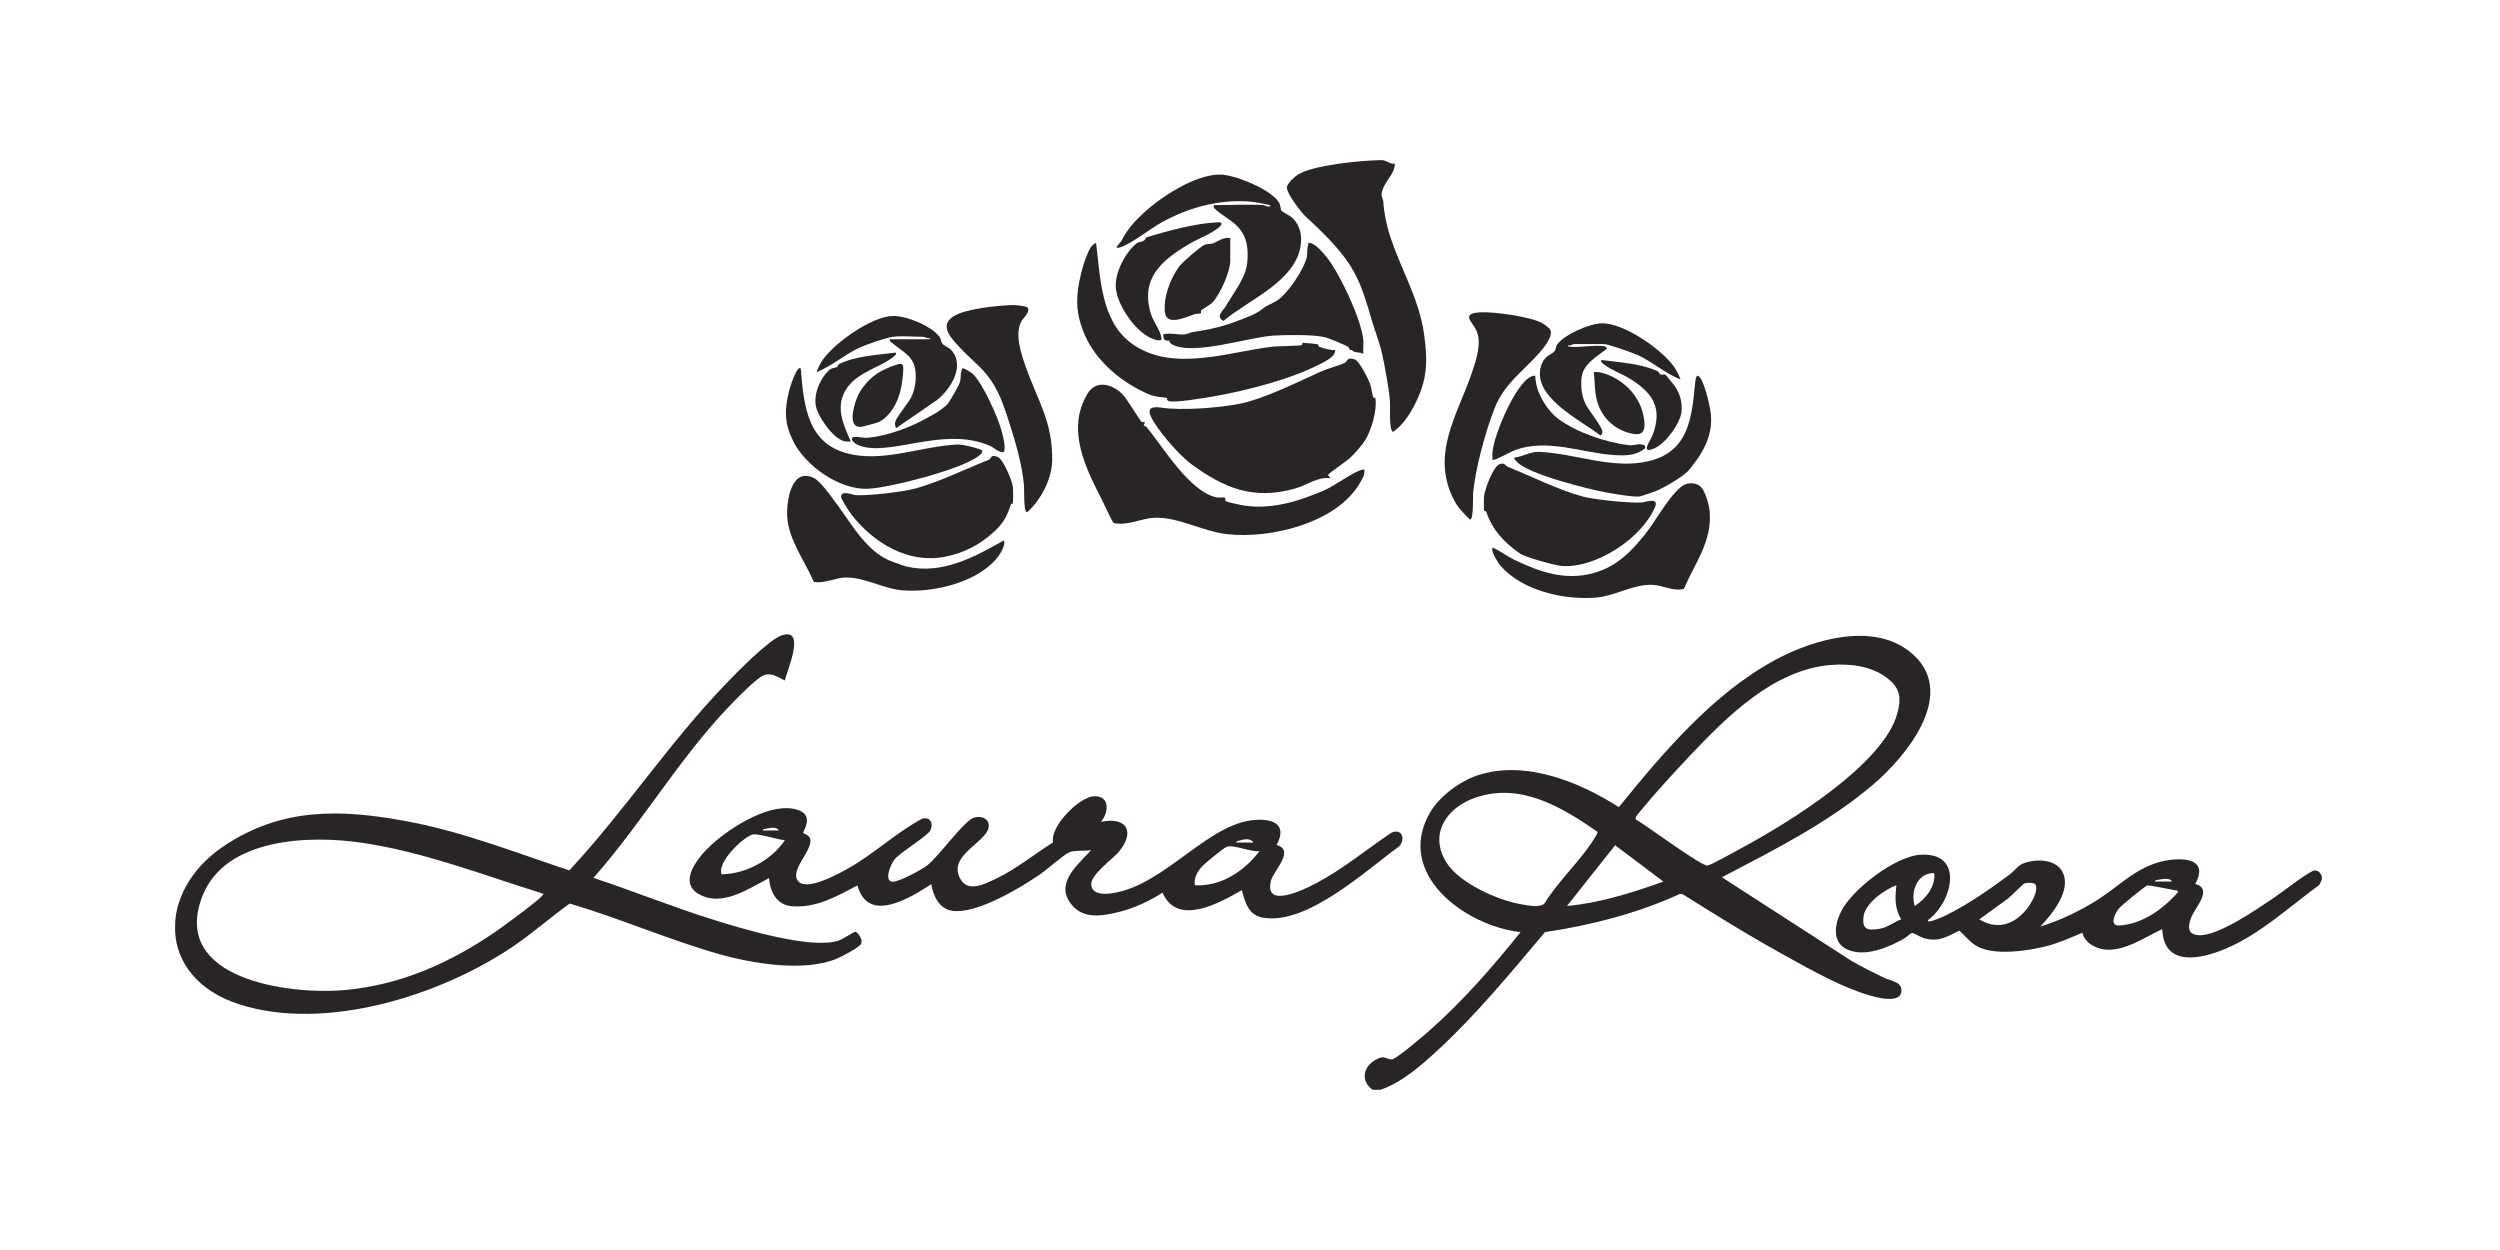 <svg xmlns="http://www.w3.org/2000/svg" fill="none" viewBox="0 0 2000 1000" height="1000" width="2000">
<mask height="744" width="1718" y="128" x="140" maskUnits="userSpaceOnUse" style="mask-type:luminance" id="mask0_1_1719">
<path fill="white" d="M1857.71 128H140V872H1857.71V128Z"></path>
</mask>
<g mask="url(#mask0_1_1719)">
<path fill="#292524" d="M810.255 402.796C810.133 402.997 808.831 402.916 808.587 403.73C805.575 413.25 802.443 418.904 794.751 425.819C783.521 435.948 771.069 442.458 755.811 445.428C726.555 451.163 698.681 434.282 681.226 411.704C679.72 409.751 672.803 399.174 672.844 397.588C672.966 391.731 681.877 395.879 684.156 396.082C693.27 396.937 723.3 393.356 732.414 390.795C752.678 385.058 772.209 375.254 791.294 367.688C793.327 366.874 792.027 363.335 797.844 365.41C802.728 367.159 809.767 384.773 810.377 389.9C810.54 391.161 810.54 402.185 810.255 402.755V402.796Z"></path>
<path fill="#292524" d="M669.547 403.363C681.51 419.555 694.043 442.662 714.551 449.577C717.846 450.675 722.322 452.547 725.497 453.279C753.613 459.787 779.452 445.711 803.133 432.288C804.842 436.477 799.146 444.859 796.338 447.949C779.574 466.46 746.371 474.189 722.119 472.276C706.126 470.974 690.706 461.13 675.243 462.066C667.837 462.513 659.171 467.03 651.033 465.483C644.196 449.454 631.134 432.044 629.833 414.306C628.938 401.982 632.558 373.545 651.033 382.372C656.485 384.976 665.599 398.076 669.506 403.404L669.547 403.363Z"></path>
<path fill="#292524" d="M822.056 246.135C824.699 249.145 818.271 254.841 817.091 257.037C811.598 267.208 816.846 282.747 820.468 293.08C830.03 320.417 842.197 337.138 841.75 368.461C841.546 383.023 832.594 400.314 821.689 409.833C818.678 409.914 819.451 391.202 819.247 388.882C817.864 372.528 812.616 354.182 807.691 338.967C803.092 324.73 799.025 311.549 789.422 299.711C783.439 292.348 774.935 285.636 768.995 279.208C761.67 271.276 750.317 260.78 763.135 252.847C772.738 246.908 798.251 244.467 809.93 244.02C812.168 243.938 820.875 244.752 822.056 246.094V246.135Z"></path>
<path fill="#292524" d="M640.617 294.789C643.138 326.032 646.069 356.908 682.365 363.741C709.79 368.909 738.557 356.786 766.187 355.606C770.094 355.443 781.122 358.169 784.823 359.917C787.835 361.341 783.317 364.555 781.488 365.817C766.839 375.946 712.72 390.022 694.654 390.998C671.908 392.217 644.441 372.813 634.594 353.002C627.433 338.519 627.474 327.942 631.338 312.363C631.704 310.939 637.524 291.575 640.617 294.829V294.789Z"></path>
<path fill="#292524" d="M714.307 269.445C708.243 270.259 692.985 275.628 687.125 278.354C675.691 283.683 665.233 292.917 653.311 297.718C653.026 297.392 656.282 290.843 656.811 289.988C665.437 275.547 697.216 252.97 714.307 252.766C725.293 252.644 745.394 260.699 751.904 269.892C752.962 271.398 752.718 273.391 753.776 274.855C754.916 276.442 758.823 277.825 760.652 279.696C772.737 292.185 760.408 311.671 749.421 320.132L716.749 342.588C716.383 340.757 715.609 339.74 716.138 337.707C717.317 333.354 726.352 322.818 728.832 318.098C732.699 310.735 734.001 298.653 730.908 290.924C727.815 283.195 719.352 279.452 713.534 274.164C712.557 273.31 711.458 273.31 711.906 271.398H744.133V270.421C742.301 271.235 739.615 269.445 738.761 269.445C731.518 269.445 721.102 268.55 714.348 269.445H714.307Z"></path>
<path fill="#292524" d="M685.904 355.809C684.561 355.199 680.411 352.229 681.632 350.357C682.853 348.487 691.032 350.479 693.718 350.276C707.063 349.137 723.543 343.605 735.1 337.748C741.406 334.574 753.939 328.268 758.416 322.736C760.082 320.702 767.408 307.847 768.018 305.528C768.832 302.437 768.14 299.182 769.361 296.131C769.728 295.155 768.873 294.423 770.947 294.748C772.249 294.992 777.133 298.084 778.272 299.142C786.084 306.627 797.966 332.906 800.978 343.727C801.751 346.453 805.9 361.178 802.239 361.829C798.007 361.382 795.443 358.21 791.943 356.664C754.386 340.147 709.749 366.834 685.944 355.769L685.904 355.809Z"></path>
<path fill="#292524" d="M716.747 282.097C717.114 283.846 715.895 284.537 714.755 285.432C704.216 293.975 687.451 297.189 678.296 309.433C667.391 323.997 674.226 338.682 680.656 353.246C678.662 353.368 676.749 353.368 674.755 352.798C666.048 350.316 653.352 332.174 652.456 323.428C651.563 314.681 655.224 305.406 660.759 298.775C664.053 294.789 665.152 294.789 669.222 293.812C670.199 293.568 670.239 291.738 671.582 291.087C684.602 284.781 702.507 283.846 716.788 282.097H716.747Z"></path>
<path fill="#292524" d="M703.768 337.382C702.791 337.951 690.339 341.367 688.793 341.489C677.603 342.425 683.26 323.957 685.741 317.895C688.589 310.898 694.938 303.494 701.204 299.182C705.477 296.253 710.969 293.812 715.772 292.267C720.124 290.843 722.81 289.826 722.648 295.155C722.159 310.41 717.967 328.959 703.768 337.3V337.382Z"></path>
<path fill="#292524" d="M1098.71 317.936C1098.83 318.22 1100.3 318.139 1100.38 318.831C1101.68 328.308 1097.29 343.524 1092.4 351.741C1090.37 355.199 1083.78 362.968 1079.87 366.508C1077.18 368.949 1063.23 378.387 1062.66 379.648C1062.05 380.991 1064.2 381.396 1064.2 382.576C1054.44 381.154 1045.53 388.15 1035.88 390.876C1002.92 400.192 979.527 390.673 953.039 371.307C943.475 364.311 925.124 343.442 920.486 332.621C917.515 325.706 923.008 325.177 928.95 326.113C945.184 328.593 975.541 326.317 992.223 322.899C1011.71 318.912 1038.94 305.203 1057.12 297.067C1062.17 294.789 1070.96 292.592 1075.68 290.314C1078.32 289.012 1077.14 285.392 1083.78 287.507C1087.32 288.646 1094.4 302.64 1095.9 306.586C1097.2 310.003 1097.81 316.268 1098.67 318.017L1098.71 317.936Z"></path>
<path fill="#292524" d="M913.242 337.422C914.096 337.949 915.724 337.544 915.846 337.667C916.253 338.031 914.707 340.065 914.992 340.472C915.114 340.676 916.579 340.879 917.189 341.611C930.292 357.233 951.492 393.356 973.139 397.872C975.457 398.361 977.899 397.669 979.69 398.035C980.788 398.239 979.608 400.395 980.829 401.087C981.928 401.656 989.74 403.363 991.734 403.77C1014.48 408.409 1036.86 401.901 1058.3 392.746C1067.99 388.638 1080.07 379.079 1088.5 376.108C1089.51 375.742 1090.41 375.498 1091.47 375.661C1092.08 379.689 1089.88 382.983 1087.97 386.319C1069.49 418.456 1016.19 431.271 981.684 427.324C961.542 425.005 942.703 413.33 923.089 414.225C913.282 414.673 901.767 420.898 891.065 418.416C889.804 417.968 883.579 403.77 882.154 401.005C868.645 374.725 852.613 343.686 870.069 314.885C876.947 303.535 889.804 307.318 897.78 315.21C901.563 318.912 912.021 336.69 913.201 337.422H913.242Z"></path>
<path fill="#292524" d="M1115.96 130.97C1115.52 140.285 1107.29 144.842 1105.42 154.157C1104.77 157.371 1106.56 159.324 1106.68 161.602C1109 199.19 1133.91 229.131 1139.24 267.126C1142.45 290.07 1141.8 304.796 1131.1 325.015C1127.07 332.662 1121.74 340.472 1114.5 345.477C1110.92 344.663 1112.34 325.299 1112.02 321.597C1111.16 310.532 1108.19 294.911 1105.87 283.846C1103.96 274.733 1100.17 265.336 1097.9 257.729C1092.97 241.213 1089.11 226.161 1079.63 211.598C1071.04 198.377 1056.51 184.057 1045.16 173.887C1041.13 170.267 1029.49 155.093 1029.49 150.008C1029.49 146.916 1035.76 141.302 1038.28 139.716C1050.9 131.865 1089.19 128.407 1104.77 128C1109.13 127.878 1111.57 131.458 1115.96 130.97Z"></path>
<path fill="#292524" d="M1041.62 276.035C1041.62 276.035 1041.74 274.327 1042.39 274.245C1042.96 274.164 1053.05 275.14 1053.83 275.303C1054.6 275.466 1054.52 277.093 1055.7 277.54C1059.36 278.883 1064.24 280.103 1068.15 280.185C1068.31 284.741 1062.37 287.833 1058.75 289.826C1034.54 303.006 998.651 312.118 971.756 316.96C966.058 317.977 937.82 322.899 934.401 320.621C933.709 320.133 933.628 318.546 933.343 318.343C932.773 317.936 924.595 317.732 919.835 315.739C898.595 307.034 877.192 289.622 867.912 268.143C862.746 256.143 860.711 245.851 862.257 232.874C863.316 224.005 866.083 212.33 869.581 204.113C871.209 200.289 872.715 195.936 876.866 194.349C880.283 221.89 880.69 256.834 905.227 274.733C937.901 298.531 983.068 281.242 1018.88 277.256C1022.46 276.849 1039.87 276.849 1041.62 276.035Z"></path>
<path fill="#292524" d="M1011.02 164.124C1011.79 164.165 1015.95 166.809 1016.39 164.124C1010.86 163.107 1004.92 161.602 999.302 161.195C974.808 159.446 950.474 166.158 929.234 177.955C920.608 182.755 904.046 195.732 895.664 198.051C890.129 199.597 896.315 194.187 896.763 193.292C901.929 183.528 906.813 177.792 915.358 169.941C929.356 157.127 956.129 139.716 975.864 139.634C987.583 139.594 1016.76 151.472 1023.15 161.886C1024.57 164.205 1024.49 167.785 1025.1 168.436C1027.01 170.47 1031.94 172.179 1034.42 174.782C1039.75 180.315 1041.46 187.271 1040.72 194.797C1037.84 224.697 998.854 239.667 978.753 256.753C972.04 253.213 978.794 248.128 980.625 244.955C986.687 234.419 996.618 222.337 997.755 210.377C998.773 199.638 998.081 190.444 990.92 182.145C985.468 175.88 976.352 171.894 971.43 166.524C970.127 165.141 971.389 164.083 971.918 164.083C984.614 164.083 998.447 163.351 1010.94 164.083L1011.02 164.124Z"></path>
<path fill="#292524" d="M1090.57 283.073C1089.43 282.097 1083.98 281.771 1083.69 281.568C1079.99 278.801 1080.64 280.51 1079.99 280.063C1079.71 279.859 1079.5 278.11 1078.32 277.296C1076.78 276.279 1062.41 270.34 1060.38 269.852C1050.74 267.492 1029.29 267.858 1018.87 268.469C998.855 269.648 954.909 284.782 937.617 275.506C935.826 274.53 935.663 272.74 935.215 272.496C934.401 272.008 930.659 274.489 930.537 267.492C936.436 265.906 941.89 268.062 947.626 267.492C950.231 267.248 952.144 265.987 954.502 265.621C966.832 263.79 978.876 261.187 990.351 256.59C997.919 253.539 1003.82 251.953 1010.05 247.071C1014.48 243.572 1017.33 243.084 1021.28 240.684C1030.06 235.274 1043.37 215.381 1045.49 205.374C1046.14 202.241 1045.32 199.028 1046.59 195.732C1046.95 194.756 1046.1 193.983 1048.17 194.349C1052.44 195.082 1059.08 202.77 1061.72 206.187C1071.98 219.368 1089.03 255.166 1090.61 271.926C1090.94 275.588 1090.41 279.452 1090.61 283.114L1090.57 283.073Z"></path>
<path fill="#292524" d="M909.296 194.634C911.574 192.844 915.521 194.227 916.864 189.997C933.709 184.749 956.171 178.688 974.076 177.833C978.306 177.63 977.859 179.623 975.134 181.901C968.704 187.271 958.572 190.851 951.33 195.163C929.275 208.303 911.899 222.703 920.812 251.342C922.804 257.729 928.054 263.546 929.153 270.34C929.804 274.408 922.031 271.031 920.405 270.299C907.75 264.523 892.938 243.166 892.572 228.887C892.287 217.293 900.587 201.468 909.337 194.675L909.296 194.634Z"></path>
<path fill="#292524" d="M984.207 190.444V208.465C984.207 217.415 976.149 235.355 969.965 241.986C968.174 243.898 961.339 247.762 961.013 248.21C960.565 248.82 961.013 250.366 960.688 250.691C960.24 251.098 957.269 250.854 955.885 251.302C948.969 253.458 933.465 261.39 931.961 249.959C930.455 238.528 936.191 222.826 943.232 213.306C945.753 209.889 959.996 197.482 963.74 195.814C965.773 194.919 968.255 195.448 970.372 194.675C974.808 193.007 978.631 189.549 984.207 190.444Z"></path>
<path fill="#292524" d="M1215.78 442.702C1203.41 434.038 1193.8 423.909 1189.08 409.589C1188.8 408.734 1187.17 408.897 1187.17 408.327C1187.09 405.601 1187.01 400.436 1187.17 397.71C1187.46 392.339 1194.5 372.894 1199.83 371.267C1204.14 369.926 1203.81 372.447 1206.46 373.545C1225.34 381.154 1246.5 391.934 1266.56 397.344C1275.51 399.744 1304.32 402.674 1313.48 401.982C1316.24 401.778 1327.51 397.384 1324.01 405.683C1313.39 430.701 1276.57 454.907 1249.14 452.75C1243.57 452.303 1219.85 445.591 1215.74 442.743L1215.78 442.702Z"></path>
<path fill="#292524" d="M1347.13 471.096C1338.74 473.293 1330.04 468.289 1322.43 467.882C1306.8 467.03 1292.44 476.833 1276.53 478.095C1251.05 480.127 1217.77 472.561 1200.48 452.669C1198.56 450.431 1192.22 440.668 1194.09 438.105C1200.07 440.587 1205.52 444.981 1211.26 447.746C1231.93 457.712 1252.48 464.832 1275.31 458.322C1294.31 452.954 1306.68 439.691 1318.4 424.354C1325.4 415.201 1338.82 390.876 1348.67 387.336C1352.74 385.872 1357.87 386.563 1360.96 389.778C1364.3 393.275 1367.39 404.462 1367.75 409.304C1369.67 433.427 1356.04 450.146 1347.13 471.056V471.096Z"></path>
<path fill="#292524" d="M1239.62 262.896C1243.85 268.103 1234.7 278.557 1231.16 282.625C1218.26 297.311 1203.61 306.708 1195.8 326.276C1188.47 344.622 1180.21 375.254 1178.46 394.74C1178.26 397.059 1179.03 415.771 1176.02 415.69C1171.51 411.379 1166.54 406.334 1163.61 400.802C1144 363.904 1165.85 332.255 1177.49 298.247C1180.95 288.117 1185.87 273.716 1180.78 263.709C1177.45 257.119 1168.82 250.936 1183.75 249.878C1194.54 249.145 1225.22 253.295 1234.41 258.868C1235.02 259.234 1239.38 262.611 1239.62 262.896Z"></path>
<path fill="#292524" d="M1349.89 377.37C1344.72 382.25 1331.5 390.062 1324.79 392.787C1322.79 393.6 1312.94 397.059 1311.6 397.181C1305.74 397.71 1292.07 395.187 1285.52 394.048C1271.52 391.609 1221.11 379.079 1213.05 368.949C1212.28 367.973 1211.18 367.688 1211.59 366.02C1218.67 365.288 1224.08 361.178 1231.44 361.504C1260.58 362.765 1290.24 375.905 1319.33 368.827C1351.32 361.056 1353.39 333.639 1356.16 306.179C1356.28 305.122 1356.61 299.955 1358.48 300.687C1363.08 302.599 1368.04 325.3 1368.61 330.546C1370.12 344.337 1365.72 355.931 1357.83 367.322C1356.48 369.275 1351.28 376.108 1349.89 377.41V377.37Z"></path>
<path fill="#292524" d="M1284.3 277.215C1284.54 277.296 1286.21 278.639 1285.28 279.168C1277.5 285.27 1266.44 291.168 1265.26 302.07C1264.44 309.312 1265.38 317.407 1268.8 323.916C1271.03 328.146 1281.61 341.408 1281.86 345.07C1281.98 346.697 1281.7 347.43 1280.35 348.406C1264.52 335.998 1223.18 316.593 1233.52 290.883C1236.28 283.968 1241.45 284.008 1243.81 280.673C1244.87 279.208 1244.63 277.215 1245.68 275.71C1251.5 267.533 1271.52 258.868 1281.41 258.665C1299.35 258.258 1331.83 280.754 1340.82 295.806C1341.31 296.619 1344.6 303.209 1344.32 303.535C1332.27 298.816 1322.22 289.663 1310.5 284.171C1306.52 282.3 1286.5 275.262 1283.32 275.262H1258.91C1258.18 275.262 1256.06 276.849 1254.51 276.239V277.215C1262.61 278.557 1277.01 275.425 1284.26 277.215H1284.3Z"></path>
<path fill="#292524" d="M1228.19 300.606C1228.64 308.335 1230.22 313.135 1233.84 319.807C1236.81 325.259 1241.74 331.482 1246.74 335.185C1261.27 345.965 1284.91 353.978 1302.9 356.135C1306.52 356.582 1309.08 355.24 1312.29 355.443C1314.25 355.565 1317.18 356.176 1316 358.617C1308.96 364.637 1300.13 364.637 1291.05 364.026C1264.93 362.236 1238.52 350.601 1211.99 360.039C1209.47 360.934 1194.98 369.031 1193.97 367.892C1193.97 365.491 1193.8 363.09 1194.09 360.69C1195.51 347.308 1212.68 305.976 1225.26 301.135C1226.27 300.769 1227.01 300.362 1228.15 300.606H1228.19Z"></path>
<path fill="#292524" d="M1327.96 299.426C1329.3 300.199 1331.13 299.142 1332.44 299.874C1333.05 300.199 1340.62 309.8 1341.27 311.02C1344.4 316.715 1345.86 322.818 1345.21 329.326C1344.24 338.763 1332.52 354.67 1323.73 358.576C1311.68 363.945 1320.39 352.473 1322.06 348.121C1330.4 326.073 1321.94 314.071 1303.67 302.803C1297.44 298.979 1288.45 295.765 1282.92 291.331C1281.78 290.395 1280.56 289.744 1280.92 287.995C1295.2 289.826 1312.95 290.843 1326.09 296.985C1327.51 297.677 1327.55 299.223 1327.96 299.426Z"></path>
<path fill="#292524" d="M1300.98 308.823C1307.33 314.356 1312.95 323.387 1314.61 331.767C1316.12 339.129 1317.46 348.892 1307.01 347.185C1292.85 344.866 1281.57 334.859 1277.67 320.905C1275.55 313.38 1276 305.447 1275.02 297.677C1276.73 297.636 1278.48 297.555 1280.15 297.921C1287.52 299.386 1295.25 303.82 1300.94 308.823H1300.98Z"></path>
<path fill="#292524" d="M1098.38 872C1088.5 865.248 1090.21 853.776 1100.22 847.958C1108.11 843.402 1108.23 847.591 1113.56 847.51C1116.73 847.51 1139.28 828.269 1143.31 824.688C1170.24 800.973 1194.05 773.594 1216.47 745.689C1172.11 740.928 1114.99 698.702 1144.45 649.358C1152.1 636.584 1168.45 624.665 1182.53 620.108C1220.33 607.903 1263.34 625.397 1295.08 645.696C1330.44 602.168 1370.6 554.49 1420.82 527.602C1450.72 511.573 1497.68 497.824 1527.34 520.971C1567.67 552.417 1526.81 603.348 1499.02 627.187C1463.17 657.982 1419.19 680.031 1377.52 701.794L1480.67 768.388C1489.22 773.35 1498.09 777.826 1506.96 782.096C1513.22 785.107 1522.05 785.27 1521.04 793.487C1519.65 804.592 1495.08 796.335 1488.28 793.934C1466.88 786.531 1441.77 772.048 1421.75 760.942C1396.08 746.665 1371.09 731.043 1346.23 715.423L1344.07 715.097C1309.94 730.677 1273.11 740.155 1236 745.689C1209.02 777.622 1181.35 811.387 1150.59 839.781C1136.88 852.433 1122.03 865.655 1104.2 871.919H1098.34L1098.38 872ZM1464.19 531.996C1418.9 536.022 1382.12 572.716 1352.62 603.836C1339.11 618.075 1324.01 634.55 1311.64 649.683C1310.67 650.863 1307.66 653.994 1308.67 655.581C1316.49 659.813 1361.12 693.211 1366.09 692.438C1368.85 692.031 1389.52 680.478 1393.8 678.159C1430.13 658.511 1506.47 611.931 1517.78 570.967C1521.32 558.152 1520.22 550.301 1509.2 542.044C1496.7 532.645 1479.37 530.694 1464.15 532.037L1464.19 531.996ZM1277.87 665.385C1249.47 645.655 1216.67 625.926 1180.82 637.927C1157.67 645.696 1142.74 666.809 1157.1 689.956C1167.36 706.472 1198.48 720.425 1217.24 723.477C1222.41 724.331 1231.61 726.447 1235.55 722.826C1246.58 704.561 1266.56 686.539 1276.81 668.518C1277.26 667.745 1278.4 666.158 1277.87 665.385ZM1330.69 705.251L1292.11 676.206L1253.58 724.779C1280.19 722.338 1305.7 714.162 1330.69 705.292V705.251Z"></path>
<path fill="#292524" d="M1857.71 703.341L1855.47 707.936C1831.46 725.43 1807.99 747.438 1780.28 759.071C1760.26 767.453 1731 773.757 1729.82 743.288C1716.19 749.552 1699.38 761.471 1683.72 759.6C1676.07 758.664 1667.73 754.068 1665.9 746.177C1656.33 750.203 1646.89 754.475 1636.76 757.039C1621.83 760.821 1597.25 764.32 1583.09 757.771C1576.66 754.801 1572.63 748.942 1567.38 744.509C1557.09 749.674 1550.62 753.906 1538.74 750.406C1536.46 749.715 1530.68 746.136 1529.42 746.38C1528.85 746.502 1524.25 750.325 1522.62 751.261C1510.13 758.178 1491.82 765.906 1477.82 759.6C1465.21 753.946 1467.81 739.097 1472.98 728.968C1482.06 711.191 1515.99 685.196 1536.13 683.813C1571.86 681.373 1562.05 721.646 1542.48 735.966C1540.73 739.83 1556.11 732.589 1557.13 732.06C1574.42 723.518 1592.57 710.907 1608.07 699.353C1610.72 697.4 1614.5 692.56 1617.68 691.136C1627.16 686.905 1643.96 686.742 1649.7 697.034C1657.92 711.761 1641.81 731.084 1632.24 741.254C1648.23 736.332 1664.92 728.317 1679 719.246C1694.87 709.035 1707.73 695.325 1726.69 689.875C1741.34 685.644 1768.68 684.464 1756.19 707.123C1770.96 711.314 1755.66 726.323 1752.77 734.461C1750.37 741.254 1749.76 747.438 1758.63 748.128C1774.13 749.389 1806.07 726.974 1819.34 718.066C1824.63 714.528 1847.62 696.668 1851.4 696.424C1855.19 696.18 1856.16 698.499 1857.67 701.266V703.219L1857.71 703.341ZM1547.36 698.458C1533.77 698.173 1528.28 713.267 1531.74 724.779C1540.36 719.49 1548.75 709.076 1547.36 698.458ZM1737.67 705.251C1735.96 701.957 1729.9 703.219 1726.89 703.788C1725.83 703.992 1723.76 703.87 1724 705.251H1737.67ZM1628.22 707.367C1627.4 706.106 1621.34 705.943 1619.59 706.757C1617.92 707.53 1609.21 716.682 1606.36 718.879L1583.46 735.478C1597.74 744.102 1610.72 739.952 1621.05 727.707C1624.43 723.721 1631.35 712.371 1628.22 707.367ZM1517.09 708.181C1507.73 711.639 1492.19 722.501 1490.84 733.118C1489.5 743.736 1494.02 744.59 1503.7 743.044C1510.05 742.027 1515.14 737.51 1521.04 735.478C1515.58 726.852 1515.99 717.944 1517.13 708.181H1517.09ZM1717.86 708.343C1716.19 708.75 1696.33 724.942 1694.74 727.178C1692.02 730.921 1687.18 740.684 1695.19 740.359C1713.54 739.626 1731.08 726.893 1742.56 713.511C1741.66 711.965 1740.48 712.331 1739.18 712.046C1736.62 711.395 1718.96 708.099 1717.9 708.343H1717.86Z"></path>
<path fill="#292524" d="M627.921 544.402C622.834 542.003 617.382 537.975 611.4 540.05C605.419 542.125 589.101 559.047 584.016 564.337C543.204 606.847 513.702 658.307 474.721 702.323C506.826 712.9 538.279 725.674 570.588 735.763C593.741 742.962 649.853 760.129 671.541 752.237C674.144 751.302 683.342 745.404 684.074 745.404C685.904 745.404 690.584 751.342 688.916 754.963C687.573 757.934 673.9 764.93 670.239 766.557C644.156 778.111 601.431 770.787 574.454 763.058C534.576 751.627 495.554 734.542 455.678 722.826C440.052 734.176 425.647 746.95 409.575 757.73C351.794 796.62 259.997 825.502 191.392 803.453C124.985 782.096 124.985 712.982 179.185 676.776C225.125 646.062 272.001 647.161 324.532 656.843C369.821 665.182 412.017 681.984 455.475 696.302C499.543 648.91 535.146 594.48 580.027 547.779C588.776 538.667 614.818 511.817 625.398 508.279C645.214 501.606 629.63 536.307 627.88 544.402H627.921ZM434.682 715.016C387.073 700.208 339.181 681.536 289.579 674.212C247.749 668.03 180.121 670.064 161.892 716.967C136.013 783.602 231.513 796.05 276.07 792.022C320.626 787.996 360.34 770.217 396.92 745.038C399.891 743.003 436.147 716.926 434.682 715.016Z"></path>
<path fill="#292524" d="M880.73 657.494C901.808 652.977 908.36 665.873 894.769 681.78C889.641 687.759 871.575 700.208 873.041 708.465C874.384 715.909 883.905 715.421 889.519 714.609C932.936 708.425 968.053 655.256 1008.05 655.785C1022.29 655.988 1028.64 662.415 1021.23 676.043C1036.45 679.909 1018.8 696.749 1016.84 704.317C1010.78 727.666 1043.21 711.68 1052.53 706.797C1073.89 695.61 1093.26 679.461 1113.28 666.077C1121.54 662.618 1124.63 671.163 1119.38 677.06C1092.61 696.424 1046.46 739.504 1011.27 734.298C998.774 732.426 996.334 722.623 993.444 712.127C975.5 722.419 941.93 741.457 930.008 714.121C919.713 720.751 907.465 726.486 895.583 729.456C881.26 732.996 865.473 735.844 855.911 721.89C844.558 705.332 863.071 691.299 872.918 680.031C868.075 681.048 859.775 680.031 855.585 681.739C851.393 683.446 837.517 695.691 832.228 699.353C816.317 710.296 780.633 731.816 761.385 728.561C751.131 726.812 746.575 716.56 745.028 707.326C728.141 718.31 694.369 739.423 685.985 708.303C669.344 717.048 652.863 726.689 633.251 724.942C621.328 723.884 615.999 713.389 615.225 702.486C599.192 710.703 578.603 725.267 560.252 715.95C540.599 705.983 559.601 684.423 569.855 675.189C585.033 661.52 617.911 640.488 638.867 648.137C651.807 652.855 641.877 665.507 642.528 666.402C642.731 666.687 646.76 667.908 647.859 670.349C651.927 679.258 630.119 696.749 639.07 705.454C646.394 712.615 670.768 699.068 678.336 694.837C699.292 683.162 716.666 666.158 737.949 654.849C744.418 653.506 746.9 658.674 744.336 664.205C742.22 668.721 720.817 681.455 715.813 687.352C712.476 691.258 706.697 705.414 714.307 705.414C719.27 705.414 737.053 695.936 741.488 692.52C751.416 684.911 770.988 656.68 779.168 654.117C784.66 652.367 791.253 654.605 791.009 660.952C790.561 673.643 756.666 684.301 768.629 703.707C775.017 714.08 787.957 707.123 796.827 702.934C812.901 695.325 827.426 683.324 842.442 673.928C839.878 660.708 863.845 637.357 875.32 636.991C888.138 636.543 887.12 650.131 880.69 657.534L880.73 657.494ZM623.078 664.327C620.514 660.382 614.167 663.025 610.382 663.391C610.138 665.1 612.621 664.327 613.801 664.368C616.894 664.49 619.985 664.286 623.078 664.368V664.327ZM627.921 672.139C622.264 671.854 605.908 666.239 601.634 667.745C593.944 670.43 573.803 689.427 577.179 699.435C596.59 699.231 617.057 688.248 627.921 672.139ZM1002.72 674.05C1000.4 670.186 995.276 671.407 991.776 672.422C990.758 672.707 988.845 672.625 989.049 674.05H1002.72ZM1007.61 680.885C1000.81 681.862 987.014 675.433 981.318 677.467C978.714 678.403 962.927 691.421 960.81 694.064C957.432 698.255 955.072 702.608 955.886 708.181C976.719 709.442 995.52 696.871 1007.61 680.885Z"></path>
</g>
</svg>
